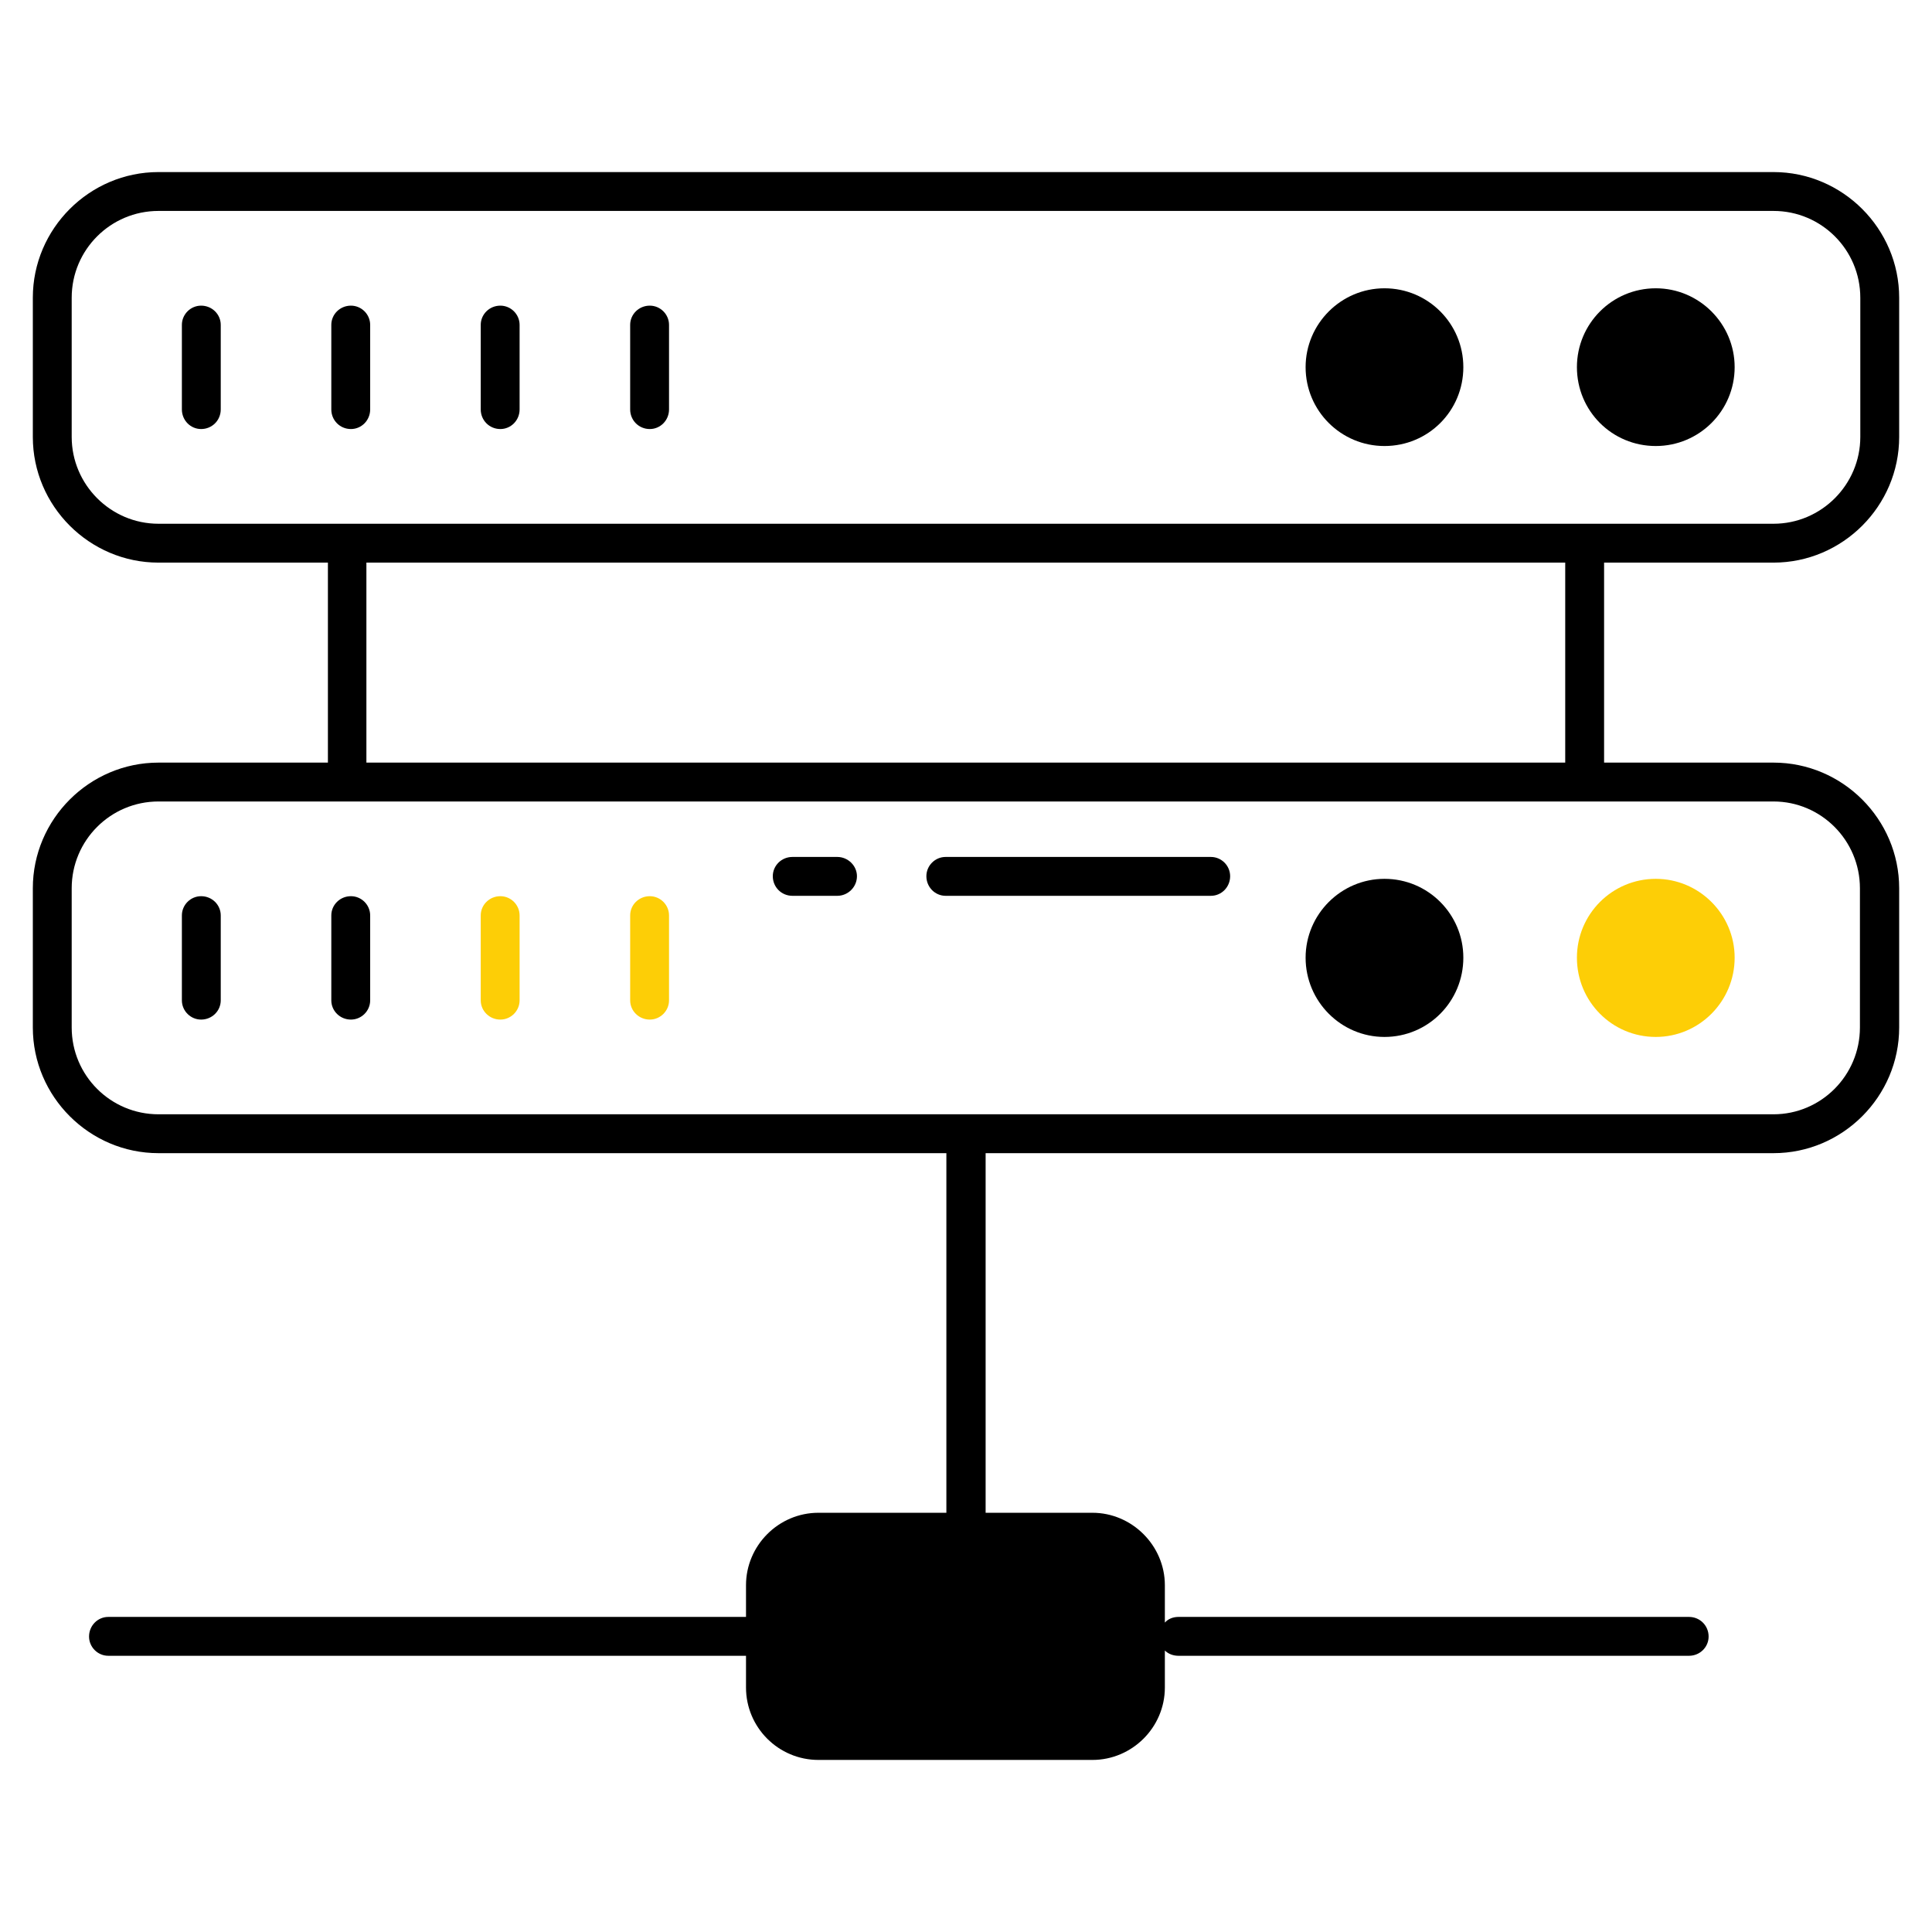 <svg version="1.2" xmlns="http://www.w3.org/2000/svg" viewBox="0 0 512 512" width="512" height="512">
	<title>web-hosting-svg</title>
	<style>
		.s0 { fill: #000000 } 
		.s1 { fill: #fdce06 } 
	</style>
	<g id="_x33_4_Web_Hosting">
		<filter id="f0">
			<feFlood flood-color="#e4e8f3" flood-opacity="1" />
			<feBlend mode="normal" in2="SourceGraphic"/>
			<feComposite in2="SourceAlpha" operator="in" />
		</filter>
		<g id="Layer" filter="url(#f0)">
			<path id="Layer" fill-rule="evenodd" class="s0" d="m425.1 149.1v53h44.9c18.3 0 33.3 15 33.3 33.3v36.9c0 18.3-15 33.3-33.3 33.3h-208.8v95.3h28.3c10.5 0 19.2 8.7 19.2 19.2v9.9c0.9-1 2.2-1.5 3.6-1.5h135.3c2.9 0 5.2 2.3 5.2 5.2 0 2.8-2.3 5.1-5.2 5.1h-135.3c-1.4 0-2.7-0.5-3.6-1.4v9.8c0 10.6-8.7 19.2-19.2 19.2h-72.6c-10.6 0-19.2-8.6-19.2-19.2v-8.4h-169c-2.8 0-5.1-2.3-5.1-5.1 0-2.9 2.3-5.2 5.1-5.2h169v-8.4c0-10.5 8.6-19.2 19.2-19.2h33.9v-95.3h-208.8c-18.3 0-33.3-15-33.3-33.3v-36.9c0-18.3 15-33.3 33.3-33.3h44.9v-53h-44.9c-18.3 0-33.3-15-33.3-33.3v-36.9c0-18.3 15-33.3 33.3-33.3h428c18.3 0 33.3 15 33.3 33.3v36.9c0 18.3-15 33.3-33.3 33.3zm-383.1 63.3c-12.7 0-23 10.3-23 23v36.9c0 12.7 10.3 23 23 23h428c12.6 0 22.9-10.3 22.9-23v-36.9c0-12.7-10.3-23-22.9-23zm372.8-10.3v-53h-317.7v53zm55.2-63.3c12.7 0 23-10.4 23-23v-36.9c0-12.7-10.3-23-23-23h-428c-12.7 0-23 10.3-23 23v36.9c0 12.6 10.3 23 23 23z"/>
			<path id="Layer" class="s0" d="m459.7 97.3c0 11.6-9.4 20.9-20.9 20.9-11.6 0-20.9-9.3-20.9-20.9 0-11.5 9.3-20.9 20.9-20.9 11.5 0 20.9 9.4 20.9 20.9z"/>
			<path id="Layer" class="s0" d="m387.8 97.3c0 11.6-9.3 20.9-20.9 20.9-11.5 0-20.9-9.3-20.9-20.9 0-11.5 9.4-20.9 20.9-20.9 11.6 0 20.9 9.4 20.9 20.9z"/>
			<path id="Layer" class="s0" d="m53.3 81c-2.8 0-5.1 2.3-5.1 5.1v22.4c0 2.9 2.3 5.2 5.1 5.2 2.9 0 5.2-2.3 5.2-5.2v-22.4c0-2.8-2.3-5.1-5.2-5.1z"/>
			<path id="Layer" class="s0" d="m93 81c-2.9 0-5.2 2.3-5.2 5.1v22.4c0 2.9 2.3 5.2 5.2 5.2 2.8 0 5.1-2.3 5.1-5.2v-22.4c0-2.8-2.3-5.1-5.1-5.1z"/>
			<path id="Layer" class="s0" d="m132.6 81c-2.9 0-5.2 2.3-5.2 5.1v22.4c0 2.9 2.3 5.2 5.2 5.2 2.8 0 5.1-2.3 5.1-5.2v-22.4c0-2.8-2.3-5.1-5.1-5.1z"/>
			<path id="Layer" class="s0" d="m172.2 81c-2.9 0-5.2 2.3-5.2 5.1v22.4c0 2.9 2.3 5.2 5.2 5.2 2.8 0 5.1-2.3 5.1-5.2v-22.4c0-2.8-2.3-5.1-5.1-5.1z"/>
			<path id="Layer" class="s0" d="m387.8 253.8c0 11.6-9.3 21-20.9 21-11.5 0-20.9-9.4-20.9-21 0-11.5 9.4-20.9 20.9-20.9 11.6 0 20.9 9.4 20.9 20.9z"/>
			<path id="Layer" class="s0" d="m53.3 237.5c-2.8 0-5.1 2.3-5.1 5.1v22.5c0 2.8 2.3 5.1 5.1 5.1 2.9 0 5.2-2.3 5.2-5.1v-22.5c0-2.8-2.3-5.1-5.2-5.1z"/>
			<path id="Layer" class="s0" d="m93 237.5c-2.9 0-5.2 2.3-5.2 5.1v22.5c0 2.8 2.3 5.1 5.2 5.1 2.8 0 5.1-2.3 5.1-5.1v-22.5c0-2.8-2.3-5.1-5.1-5.1z"/>
			<path id="Layer" class="s0" d="m320.9 227.1h-70.3c-2.8 0-5.1 2.3-5.1 5.1 0 2.9 2.3 5.2 5.1 5.2h70.3c2.8 0 5.1-2.3 5.1-5.2 0-2.8-2.3-5.1-5.1-5.1z"/>
			<path id="Layer" class="s0" d="m221.9 227.1h-11.9c-2.9 0-5.2 2.3-5.2 5.1 0 2.9 2.3 5.2 5.2 5.2h11.9c2.8 0 5.2-2.3 5.2-5.2 0-2.8-2.4-5.1-5.2-5.1z"/>
		</g>
		<path id="Layer" class="s1" d="m132.6 237.5c-2.9 0-5.2 2.3-5.2 5.1v22.5c0 2.8 2.3 5.1 5.2 5.1 2.8 0 5.1-2.3 5.1-5.1v-22.5c0-2.8-2.3-5.1-5.1-5.1z"/>
		<path id="Layer" class="s1" d="m172.2 237.5c-2.9 0-5.2 2.3-5.2 5.1v22.5c0 2.8 2.3 5.1 5.2 5.1 2.8 0 5.1-2.3 5.1-5.1v-22.5c0-2.8-2.3-5.1-5.1-5.1z"/>
		<path id="Layer" class="s1" d="m459.7 253.8c0 11.6-9.4 21-20.9 21-11.6 0-20.9-9.4-20.9-21 0-11.5 9.3-20.9 20.9-20.9 11.5 0 20.9 9.4 20.9 20.9z"/>
	</g>
</svg>